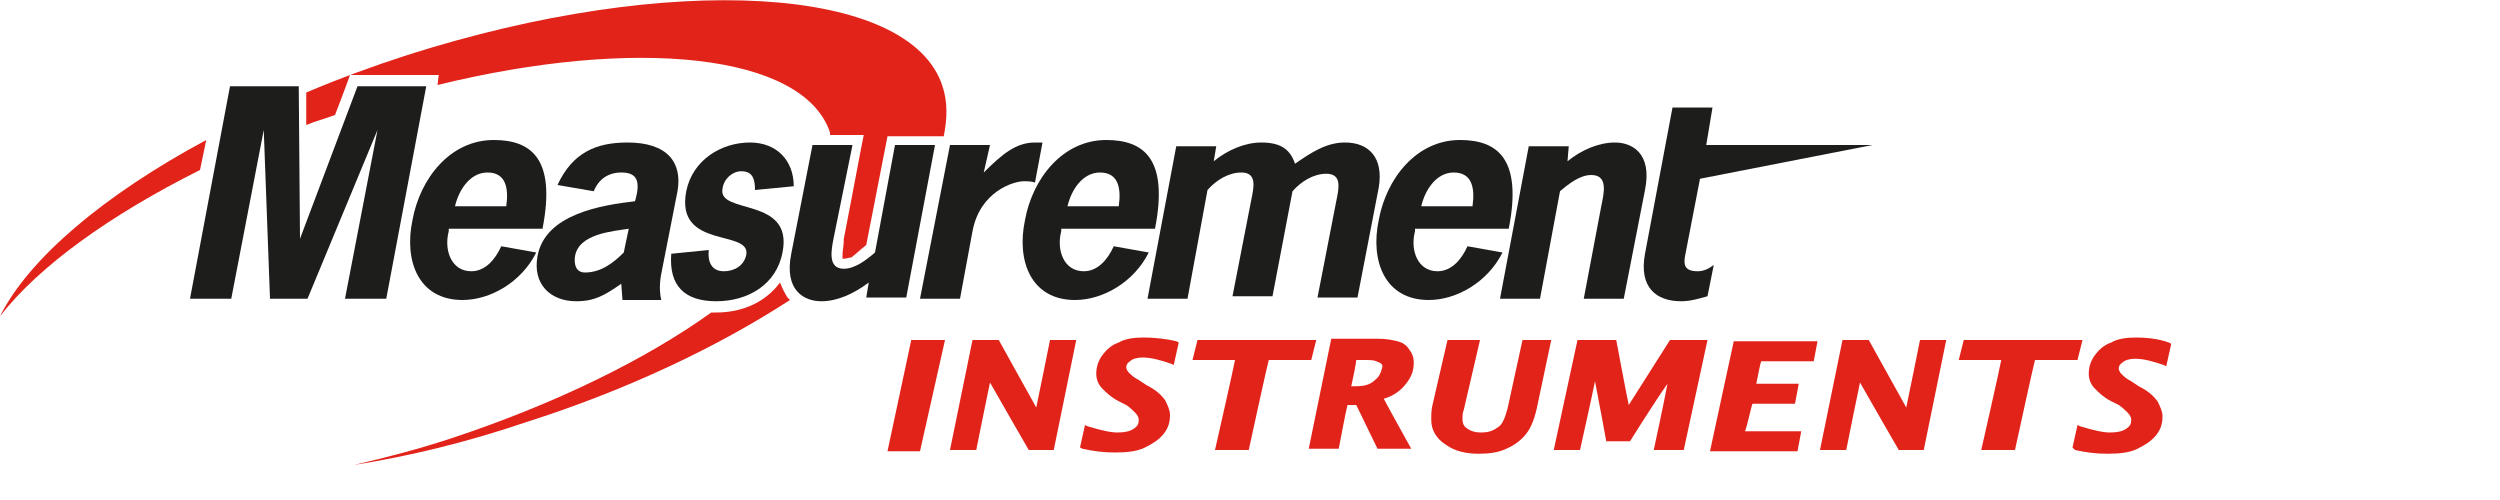 <?xml version="1.0" encoding="utf-8"?>
<!-- Generator: Adobe Illustrator 21.0.2, SVG Export Plug-In . SVG Version: 6.00 Build 0)  -->
<svg version="1.2" baseProfile="tiny" id="Ebene_1" xmlns="http://www.w3.org/2000/svg" xmlns:xlink="http://www.w3.org/1999/xlink"
	 x="0px" y="0px" viewBox="0 0 200 40" xml:space="preserve">
<g>
	<path fill="#1D1D1B" d="M28.6,6.9h5.5l-3.2,17h-3.3l2.6-13.5h0l-5.6,13.5h-3l-0.5-13.5h0l-2.6,13.5h-3.3l3.2-17h5.5l0.1,12.2h0
		L28.6,6.9z"/>
	<path fill="#1D1D1B" d="M35.9,18.5c-0.4,1.5,0.2,3.2,1.8,3.2c1.1,0,1.9-0.9,2.4-2l2.8,0.5c-1.2,2.4-3.7,3.8-5.9,3.8
		c-3.5,0-4.7-3.1-4-6.4c0.6-3.3,3-6.4,6.5-6.4c3,0,5,1.5,3.9,7.1H35.9z M40.5,16.5c0.2-1.4,0-2.7-1.5-2.7c-1.4,0-2.3,1.4-2.6,2.7
		H40.5z"/>
	<path fill="#1D1D1B" d="M49.7,22.7c-1.3,0.9-2.1,1.4-3.6,1.4c-2.1,0-3.5-1.4-3.1-3.6c0.6-3.4,5.2-4.1,7.8-4.4
		c0.5-1.7,0.1-2.3-1.1-2.3c-1,0-1.8,0.5-2.2,1.5l-2.9-0.5c1.2-2.6,3.1-3.4,5.6-3.4c3.2,0,4.4,1.6,4,3.9l-1.2,6.1
		c-0.2,0.9-0.3,1.7-0.1,2.6h-3.1L49.7,22.7z M50.3,18.3c-1.3,0.2-4,0.4-4.3,2.2c-0.1,0.7,0.1,1.3,0.8,1.3c1.3,0,2.3-0.8,3.1-1.6
		L50.3,18.3z"/>
	<path fill="#1D1D1B" d="M60.4,15.2c0-0.9-0.2-1.5-1.1-1.5c-0.7,0-1.4,0.6-1.5,1.4c-0.4,2.1,5.7,0.6,4.8,5.1
		c-0.5,2.6-2.8,3.9-5.3,3.9c-2.5,0-3.8-1.2-3.6-3.8l3-0.3c-0.1,0.9,0.2,1.7,1.2,1.7c0.8,0,1.6-0.4,1.8-1.3c0.4-2.1-5.7-0.4-4.8-5.1
		c0.5-2.5,2.8-3.9,5.1-3.9c2.1,0,3.5,1.4,3.5,3.5L60.4,15.2z"/>
	<path fill="#E2231A" d="M75.4,6.9c-2.6-8.1-21.8-9.2-42.8-2.5c-2.8,0.9-5.5,1.9-8.1,3c0,0.7,0,1.6,0,2.6c0.7-0.3,1.5-0.5,2.3-0.8
		C27.5,7.4,28,6,28,6h7.1l-0.1,0.8c15.9-3.9,29.3-2.5,31.4,3.8c0,0.1,0,0.1,0,0.2h2.7l-0.2,1c0,0-1.4,7.4-1.4,7.3l0,0.2
		c0,0.3-0.1,0.8-0.1,1.1c0,0.1,0,0.2,0,0.3c0,0,0.1,0,0.1,0c0.2,0,0.4-0.1,0.6-0.1c0.4-0.3,0.8-0.7,1.2-1c0.3-1.5,1.7-8.7,1.7-8.7
		h4.5C75.8,9.4,75.8,8.1,75.4,6.9z M62.4,22.6c-1.1,1.5-2.9,2.4-5.1,2.4c-0.1,0-0.2,0-0.4,0c-5.3,3.8-12.5,7.3-20.6,10
		c-2.7,0.9-5.4,1.6-8,2.2c4.4-0.7,9-1.8,13.7-3.4c8.2-2.6,15.5-6.1,21.2-9.8c-0.1-0.1-0.1-0.1-0.2-0.2
		C62.8,23.5,62.6,23.1,62.4,22.6z M0,25.3c3.1-4,8.8-8.1,16-11.7l0.5-2.4C8.3,15.6,2.3,20.7,0,25.3z"/>
	<path fill="#1D1D1B" d="M69.5,22.6c-1.2,0.9-2.5,1.5-3.8,1.5c-1.3,0-3-0.8-2.4-3.8l1.7-8.7h3.2L66.7,19c-0.2,1-0.5,2.5,0.8,2.5
		c0.9,0,1.8-0.7,2.5-1.3l1.6-8.6h3.2l-2.3,12.2h-3.2L69.5,22.6z"/>
	<path fill="#1D1D1B" d="M78.7,13.8c1.5-1.5,2.6-2.4,4.1-2.4h0.6l-0.6,3.2c-0.3-0.1-0.6-0.1-0.9-0.1c-0.8,0-3.5,0.8-4.1,4l-1,5.4
		h-3.2L76,11.6h3.2L78.7,13.8z"/>
	<path fill="#1D1D1B" d="M84.9,18.5c-0.4,1.5,0.2,3.2,1.8,3.2c1.1,0,1.9-0.9,2.4-2l2.8,0.5c-1.2,2.4-3.7,3.8-5.9,3.8
		c-3.5,0-4.7-3.1-4-6.4c0.6-3.3,3-6.4,6.5-6.4c3,0,5,1.5,3.9,7.1H84.9z M89.5,16.5c0.2-1.4,0-2.7-1.5-2.7c-1.4,0-2.3,1.4-2.6,2.7
		H89.5z"/>
	<path fill="#1D1D1B" d="M97.1,12.9c1.1-0.9,2.5-1.5,3.8-1.5c1.5,0,2.3,0.5,2.7,1.7c1.3-0.9,2.5-1.7,4-1.7c1.9,0,3.1,1.2,2.7,3.6
		l-1.7,8.8h-3.2l1.5-7.7c0.2-1,0.5-2.2-0.8-2.2c-1,0-2,0.6-2.7,1.4l-1.6,8.4h-3.2l1.5-7.7c0.2-1,0.5-2.2-0.8-2.2c-1,0-2,0.6-2.7,1.4
		L95,23.9h-3.2l2.3-12.2h3.2L97.1,12.9z"/>
	<path fill="#1D1D1B" d="M113.2,18.5c-0.4,1.5,0.2,3.2,1.8,3.2c1.1,0,1.9-0.9,2.4-2l2.8,0.5c-1.2,2.4-3.7,3.8-5.9,3.8
		c-3.5,0-4.7-3.1-4-6.4c0.6-3.3,3-6.4,6.5-6.4c3,0,5,1.5,3.9,7.1H113.2z M117.8,16.5c0.2-1.4,0-2.7-1.5-2.7c-1.4,0-2.3,1.4-2.6,2.7
		H117.8z"/>
	<path fill="#1D1D1B" d="M125.4,12.9c1.1-0.9,2.5-1.5,3.8-1.5c1.3,0,3,0.8,2.4,3.8l-1.7,8.7h-3.2l1.4-7.4c0.2-1,0.6-2.5-0.8-2.5
		c-0.9,0-1.8,0.7-2.5,1.3l-1.6,8.6h-3.2l2.3-12.2h3.2L125.4,12.9z"/>
	<path fill="#1D1D1B" d="M136.5,11.6h13.3L136,14.3l-1.2,6.2c-0.1,0.6-0.1,1.2,1,1.2c0.5,0,0.9-0.2,1.3-0.5l-0.5,2.5
		c-0.7,0.2-1.4,0.4-2.1,0.4c-2,0-3.4-1.1-2.9-3.8l2.2-11.7h3.2L136.5,11.6z"/>
	<g>
		<polygon fill="#E2231A" points="72.9,27.2 71,36.1 73.6,36.1 75.6,27.2 		"/>
		<path fill="#E2231A" d="M84,27.2c0,0-0.9,4.5-1.1,5.4c-0.5-0.9-3-5.4-3-5.4h-2.1l-1.8,8.8h2.1c0,0,0.9-4.5,1.1-5.4
			c0.5,0.9,3.1,5.4,3.1,5.4h2l1.8-8.8H84z"/>
		<path fill="#E2231A" d="M153.6,27.2c0,0-0.9,4.5-1.1,5.4c-0.5-0.9-3-5.4-3-5.4h-2.1l-1.8,8.8h2.1c0,0,0.9-4.5,1.1-5.4
			c0.5,0.9,3.1,5.4,3.1,5.4h2l1.8-8.8H153.6z"/>
		<path fill="#E2231A" d="M91.5,27c-0.8,0-1.5,0.1-2,0.4c-0.6,0.2-1,0.6-1.3,1c-0.3,0.4-0.5,0.9-0.5,1.5c0,0.5,0.2,0.9,0.5,1.2
			c0.3,0.3,0.7,0.7,1.3,1l0.6,0.3c0.3,0.2,0.5,0.4,0.7,0.6c0.2,0.2,0.3,0.4,0.3,0.6c0,0.3-0.1,0.5-0.4,0.7c-0.3,0.2-0.7,0.3-1.3,0.3
			c-0.6,0-1.4-0.2-2.4-0.5l-0.2-0.1l-0.4,1.8l0.2,0.1c0.9,0.2,1.7,0.3,2.6,0.3c1,0,1.8-0.1,2.4-0.4c0.6-0.3,1.1-0.6,1.5-1.1
			c0.4-0.5,0.5-1,0.5-1.5c0-0.4-0.2-0.8-0.4-1.2c-0.3-0.4-0.7-0.8-1.5-1.2l-0.6-0.4c-0.4-0.2-0.6-0.4-0.8-0.6
			c-0.1-0.1-0.2-0.3-0.2-0.4c0-0.1,0-0.3,0.3-0.5c0.2-0.2,0.6-0.3,1-0.3c0.7,0,1.4,0.2,2.3,0.5l0.2,0.1l0.4-1.8l-0.2-0.1
			C93.3,27.1,92.3,27,91.5,27z"/>
		<path fill="#E2231A" d="M170.9,27c-0.8,0-1.5,0.1-2,0.4c-0.6,0.2-1,0.6-1.3,1c-0.3,0.4-0.5,0.9-0.5,1.5c0,0.5,0.2,0.9,0.5,1.2
			c0.3,0.3,0.7,0.7,1.3,1l0.6,0.3c0.3,0.2,0.5,0.4,0.7,0.6c0.2,0.2,0.3,0.4,0.3,0.6c0,0.3-0.1,0.5-0.4,0.7c-0.3,0.2-0.7,0.3-1.3,0.3
			c-0.6,0-1.4-0.2-2.4-0.5l-0.2-0.1l-0.4,1.8L166,36c0.9,0.2,1.7,0.3,2.6,0.3c1,0,1.8-0.1,2.4-0.4c0.6-0.3,1.1-0.6,1.5-1.1
			c0.4-0.5,0.5-1,0.5-1.5c0-0.4-0.2-0.8-0.4-1.2c-0.3-0.4-0.7-0.8-1.5-1.2l-0.6-0.4c-0.4-0.2-0.6-0.4-0.8-0.6
			c-0.1-0.1-0.2-0.3-0.2-0.4c0-0.1,0-0.3,0.3-0.5c0.2-0.2,0.6-0.3,1-0.3c0.7,0,1.4,0.2,2.3,0.5l0.2,0.1l0.4-1.8l-0.2-0.1
			C172.7,27.1,171.7,27,170.9,27z"/>
		<path fill="#E2231A" d="M105.3,27.2h-9.5l-0.4,1.6c0,0,2.9,0,3.4,0c-0.1,0.6-1.6,7.2-1.6,7.2h2.7c0,0,1.5-6.9,1.6-7.2
			c0.3,0,3.4,0,3.4,0L105.3,27.2z"/>
		<path fill="#E2231A" d="M166.6,27.2h-9.5l-0.4,1.6c0,0,2.9,0,3.4,0c-0.1,0.6-1.6,7.2-1.6,7.2h2.7c0,0,1.5-6.9,1.6-7.2
			c0.3,0,3.4,0,3.4,0L166.6,27.2z"/>
		<path fill="#E2231A" d="M121.8,27.2l-1.2,5.5c-0.2,0.7-0.4,1.3-0.8,1.5c-0.4,0.3-0.8,0.4-1.3,0.4c-0.5,0-0.8-0.1-1.1-0.3
			c-0.3-0.2-0.4-0.4-0.4-0.8c0-0.2,0-0.5,0.1-0.7c0,0,1.3-5.6,1.3-5.6h-2.6l-1.2,5.2c-0.1,0.4-0.1,0.8-0.1,1.2c0,0.8,0.4,1.5,1.2,2
			c0.7,0.5,1.6,0.7,2.6,0.7c0.8,0,1.6-0.1,2.2-0.4c0.7-0.3,1.2-0.7,1.6-1.2c0.4-0.5,0.7-1.3,0.9-2.3l1.1-5.2H121.8z"/>
		<path fill="#E2231A" d="M133.6,27.2c0,0-2.8,4.4-3.3,5.2c-0.2-0.9-1-5.2-1-5.2h-3.1l-1.9,8.8h2.1c0,0,0.9-4,1.2-5.5
			c0.3,1.5,0.9,4.8,0.9,4.8h1.9c0,0,2-3.2,3-4.6c-0.3,1.6-1.1,5.3-1.1,5.3h2.4l1.9-8.8H133.6z"/>
		<path fill="#E2231A" d="M140.2,32.3c0.3,0,3.4,0,3.4,0l0.3-1.6c0,0-2.9,0-3.4,0c0.1-0.4,0.3-1.6,0.4-1.8c0.3,0,4.2,0,4.2,0
			l0.3-1.6h-6.7l-1.9,8.8h7l0.3-1.6c0,0-3.9,0-4.5,0C139.8,34,140.1,32.5,140.2,32.3z"/>
		<path fill="#E2231A" d="M112.4,30.8c0.5-0.6,0.7-1.1,0.7-1.8c0-0.4-0.1-0.7-0.4-1.1c-0.2-0.3-0.5-0.5-0.9-0.6
			c-0.4-0.1-0.9-0.2-1.5-0.2h-3.8l-1.8,8.8h2.4c0,0,0.6-3.2,0.7-3.5h0.7c0.1,0.2,1.7,3.5,1.7,3.5h2.7c0,0-2-3.6-2.2-4
			C111.4,31.7,112,31.3,112.4,30.8z M110,30.4c-0.4,0.4-0.9,0.5-1.6,0.5c0,0-0.2,0-0.3,0c0.1-0.4,0.4-1.9,0.4-2.1c0.2,0,0.4,0,0.4,0
			c0.7,0,1,0,1.2,0.1c0.2,0.1,0.3,0.1,0.4,0.2c0,0,0.1,0.1,0.1,0.2C110.5,29.7,110.4,30.1,110,30.4z"/>
	</g>
</g>
</svg>
